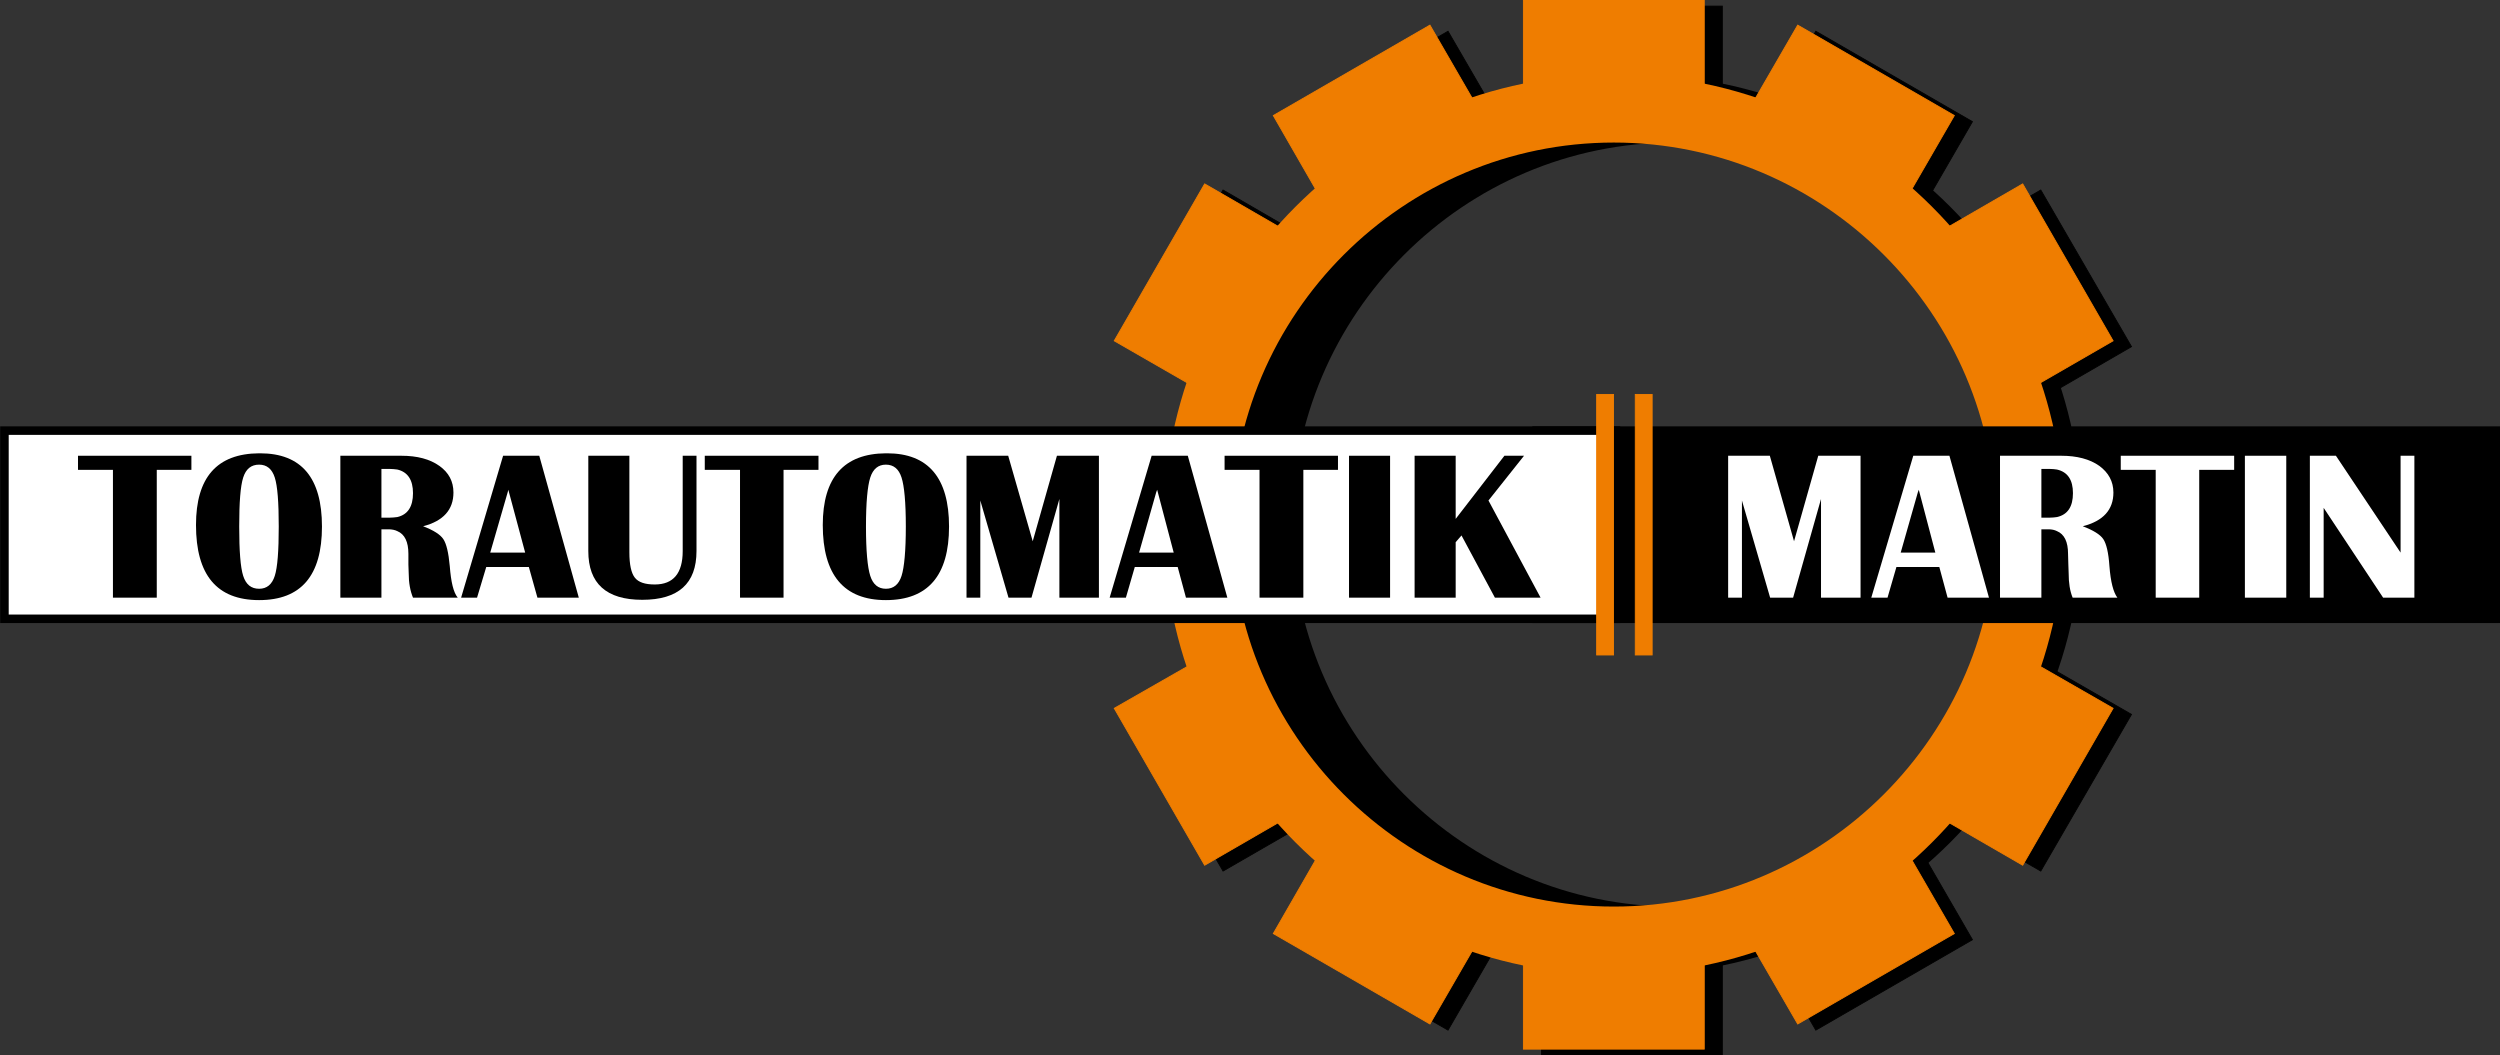 <?xml version="1.0" encoding="utf-8"?>
<!-- Generator: Adobe Illustrator 16.2.0, SVG Export Plug-In . SVG Version: 6.00 Build 0)  -->
<!DOCTYPE svg PUBLIC "-//W3C//DTD SVG 1.1//EN" "http://www.w3.org/Graphics/SVG/1.1/DTD/svg11.dtd">
<svg version="1.1" id="Ebene_1" xmlns="http://www.w3.org/2000/svg" xmlns:xlink="http://www.w3.org/1999/xlink" x="0px" y="0px"
	 width="587.293px" height="247.896px" viewBox="0 0 587.293 247.896" enable-background="new 0 0 587.293 247.896"
	 xml:space="preserve">
<rect x="0" y="0" width="587.293" height="247.896" fill="#333333" stroke="none"/>
<g>
	<g>
		<path fill="none" stroke="#000000" stroke-width="16" stroke-miterlimit="10" d="M393.227,220.968
			c-53.784,0-97.704-43.92-97.704-97.704c0-53.856,43.92-97.776,97.704-97.776"/>
	</g>
	<g>
		<path fill="none" stroke="#000000" stroke-width="16" stroke-miterlimit="10" d="M285.587,123.264
			c0-53.856,43.92-97.776,97.776-97.776c53.855,0,97.775,43.92,97.775,97.776c0,53.784-43.92,97.704-97.775,97.704
			C329.507,220.968,285.587,177.048,285.587,123.264z"/>
		<g>
			<polygon stroke="#000000" stroke-width="0.216" stroke-miterlimit="10" points="340.163,241.992 303.371,220.752 
				316.331,198.216 353.195,219.456 			"/>
			<rect x="362.123" y="1.44" stroke="#000000" stroke-width="0.216" stroke-miterlimit="10" width="42.479" height="25.992"/>
			<rect x="362.123" y="221.832" stroke="#000000" stroke-width="0.216" stroke-miterlimit="10" width="42.479" height="26.064"/>
			<rect x="480.563" y="103.392" stroke="#000000" stroke-width="0.216" stroke-miterlimit="10" width="25.992" height="42.552"/>
			<rect x="260.171" y="103.392" stroke="#000000" stroke-width="0.216" stroke-miterlimit="10" width="25.992" height="42.552"/>
			<polygon stroke="#000000" stroke-width="0.216" stroke-miterlimit="10" points="303.371,28.584 340.163,7.344 353.195,29.808 
				316.331,51.12 			"/>
			<polygon stroke="#000000" stroke-width="0.216" stroke-miterlimit="10" points="463.354,220.752 426.563,241.992 
				413.531,219.456 450.323,198.216 			"/>
			<polygon stroke="#000000" stroke-width="0.216" stroke-miterlimit="10" points="479.411,44.64 500.723,81.432 478.187,94.464 
				456.875,57.672 			"/>
			<polygon stroke="#000000" stroke-width="0.216" stroke-miterlimit="10" points="287.314,204.624 266.003,167.832 
				288.539,154.872 309.779,191.664 			"/>
			<polygon stroke="#000000" stroke-width="0.216" stroke-miterlimit="10" points="266.003,81.432 287.314,44.64 309.779,57.672 
				288.539,94.464 			"/>
			<polygon stroke="#000000" stroke-width="0.216" stroke-miterlimit="10" points="500.723,167.832 479.411,204.624 
				456.875,191.664 478.187,154.872 			"/>
			<polygon stroke="#000000" stroke-width="0.216" stroke-miterlimit="10" points="426.563,7.344 463.354,28.584 450.323,51.12 
				413.531,29.808 			"/>
		</g>
	</g>
	<polygon fill="#EF7D00" stroke="#EF7D00" stroke-width="0.216" stroke-miterlimit="10" points="335.915,240.552 299.123,219.312 
		312.083,196.776 348.947,218.016 	"/>
	<rect x="357.875" fill="#EF7D00" stroke="#EF7D00" stroke-width="0.216" stroke-miterlimit="10" width="42.479" height="25.992"/>
	
		<rect x="357.875" y="220.464" fill="#EF7D00" stroke="#EF7D00" stroke-width="0.216" stroke-miterlimit="10" width="42.479" height="25.992"/>
	
		<rect x="476.314" y="102.024" fill="#EF7D00" stroke="#EF7D00" stroke-width="0.216" stroke-miterlimit="10" width="25.992" height="42.48"/>
	
		<rect x="255.851" y="102.024" fill="#EF7D00" stroke="#EF7D00" stroke-width="0.216" stroke-miterlimit="10" width="26.064" height="42.48"/>
	<polygon fill="#EF7D00" stroke="#EF7D00" stroke-width="0.216" stroke-miterlimit="10" points="299.123,27.144 335.915,5.904 
		348.947,28.44 312.083,49.68 	"/>
	<polygon fill="#EF7D00" stroke="#EF7D00" stroke-width="0.216" stroke-miterlimit="10" points="475.163,43.2 496.403,80.064 
		473.938,93.024 452.627,56.232 	"/>
	<polygon fill="#EF7D00" stroke="#EF7D00" stroke-width="0.216" stroke-miterlimit="10" points="282.995,203.256 261.755,166.392 
		284.291,153.504 305.531,190.224 	"/>
	<polygon fill="#EF7D00" stroke="#EF7D00" stroke-width="0.216" stroke-miterlimit="10" points="261.755,80.064 282.995,43.2 
		305.531,56.232 284.291,93.024 	"/>
	<polygon fill="#EF7D00" stroke="#EF7D00" stroke-width="0.216" stroke-miterlimit="10" points="496.403,166.392 475.163,203.256 
		452.627,190.224 473.938,153.504 	"/>
	<polygon fill="#EF7D00" stroke="#EF7D00" stroke-width="0.216" stroke-miterlimit="10" points="422.314,5.904 459.106,27.144 
		446.075,49.68 409.283,28.44 	"/>
	<path fill="none" stroke="#EF7D00" stroke-width="16" stroke-miterlimit="10" d="M281.339,123.264
		c0-53.856,43.92-97.776,97.776-97.776c53.783,0,97.775,43.92,97.775,97.776c0,53.784-43.992,97.704-97.775,97.704
		C325.259,220.968,281.339,177.048,281.339,123.264z"/>
	<polygon fill="#EF7D00" stroke="#EF7D00" stroke-width="0.216" stroke-miterlimit="10" points="459.106,219.312 422.314,240.552 
		409.283,218.016 446.075,196.776 	"/>
	<rect x="360.971" y="101.16" stroke="#000000" stroke-width="2" stroke-miterlimit="10" width="225.36" height="44.208"/>
	
		<rect x="1.043" y="101.16" fill="#FFFFFF" stroke="#000000" stroke-width="2" stroke-miterlimit="10" width="378.576" height="44.208"/>
	<polygon points="44.963,107.064 44.963,110.376 36.827,110.376 36.827,140.4 26.531,140.4 26.531,110.376 18.323,110.376 
		18.323,107.064 	"/>
	<path d="M61.091,106.488c9.72,0,14.544,5.76,14.544,17.208c0,11.52-4.896,17.28-14.76,17.28l0,0v-2.664l0,0
		c1.8,0,3.024-1.008,3.672-3.024c0.648-2.016,0.936-5.904,0.936-11.592s-0.288-9.504-0.936-11.52s-1.872-3.024-3.672-3.024l0,0
		v-2.664C60.947,106.488,61.019,106.488,61.091,106.488z M60.875,140.976c-9.936,0-14.832-5.904-14.832-17.64
		c0-11.16,4.896-16.776,14.832-16.848v2.664c-1.872,0-3.096,1.008-3.744,3.024s-0.936,5.832-0.936,11.52s0.288,9.576,0.936,11.592
		c0.648,2.016,1.872,3.024,3.744,3.024V140.976z"/>
	<path d="M93.347,107.064h0.936c3.744,0,6.696,0.792,8.928,2.376c2.232,1.584,3.312,3.672,3.312,6.264
		c0,4.032-2.376,6.696-7.128,7.92c2.448,0.936,4.032,1.944,4.752,3.024s1.224,3.168,1.512,6.336
		c0.288,3.744,0.864,6.192,1.872,7.416H97.019c-0.648-1.584-1.008-3.456-1.008-5.76l-0.072-2.016v-2.52
		c0-2.808-0.864-4.608-2.592-5.328v-3.312c2.448-0.576,3.672-2.448,3.672-5.616c0-3.096-1.224-4.968-3.672-5.544V107.064z
		 M79.955,140.4v-33.336h13.392v3.24c-0.576-0.072-1.152-0.144-1.8-0.144h-1.944v11.448h1.944c0.648,0,1.224-0.072,1.8-0.144v3.312
		c-0.576-0.288-1.296-0.432-2.088-0.432h-1.656V140.4H79.955z"/>
	<path d="M126.683,107.064l9.288,33.336h-9.72l-2.016-7.2h-4.968v-3.384h4.104l-3.96-14.76l-0.144,0.576v-8.568H126.683z
		 M119.267,133.2h-5.04l-2.16,7.2h-3.744l9.864-33.336h1.08v8.568l-4.104,14.184h4.104V133.2z"/>
	<path d="M163.619,107.064v22.392c0,7.632-4.248,11.448-12.744,11.448c-8.424,0-12.672-3.816-12.672-11.448v-22.392h9.648v22.68
		c0,2.88,0.432,4.896,1.296,5.976s2.376,1.584,4.68,1.584c4.32,0,6.552-2.592,6.552-7.848v-22.392H163.619z"/>
	<polygon points="192.275,107.064 192.275,110.376 184.067,110.376 184.067,140.4 173.843,140.4 173.843,110.376 165.563,110.376 
		165.563,107.064 	"/>
	<path d="M208.403,106.488c9.647,0,14.544,5.76,14.544,17.208c0,11.52-4.969,17.28-14.832,17.28l0,0v-2.664l0,0
		c1.8,0,3.023-1.008,3.672-3.024c0.647-2.016,1.008-5.904,1.008-11.592s-0.36-9.504-1.008-11.52
		c-0.648-2.016-1.872-3.024-3.672-3.024l0,0v-2.664C208.187,106.488,208.259,106.488,208.403,106.488z M208.115,140.976
		c-9.864,0-14.832-5.904-14.832-17.64c0-11.16,4.968-16.776,14.832-16.848v2.664c-1.801,0-3.024,1.008-3.672,3.024
		c-0.648,2.016-1.009,5.832-1.009,11.52s0.36,9.576,1.009,11.592c0.647,2.016,1.871,3.024,3.672,3.024V140.976z"/>
	<polygon points="258.155,107.064 258.155,140.4 248.867,140.4 248.867,117.216 242.314,140.4 236.915,140.4 230.291,117.576 
		230.291,140.4 227.051,140.4 227.051,107.064 236.843,107.064 242.603,127.152 248.291,107.064 	"/>
	<path d="M279.035,107.064l9.288,33.336h-9.721l-1.943-7.2h-5.04v-3.384h4.104l-3.888-14.76l-0.216,0.576v-8.568H279.035z
		 M271.619,133.2h-5.04l-2.088,7.2h-3.816l9.864-33.336h1.08v8.568l-4.032,14.184h4.032V133.2z"/>
	<polygon points="314.314,107.064 314.314,110.376 306.179,110.376 306.179,140.4 295.883,140.4 295.883,110.376 287.675,110.376 
		287.675,107.064 	"/>
	<rect x="316.907" y="107.064" width="9.647" height="33.336"/>
	<polygon points="358.019,107.064 349.667,117.576 361.907,140.4 351.179,140.4 343.331,125.784 341.963,127.368 341.963,140.4 
		332.314,140.4 332.314,107.064 341.963,107.064 341.963,121.896 353.411,107.064 	"/>
	<polygon fill="#FFFFFF" points="437.075,107.064 437.075,140.4 427.787,140.4 427.787,117.216 421.234,140.4 415.835,140.4 
		409.211,117.576 409.211,140.4 405.971,140.4 405.971,107.064 415.763,107.064 421.451,127.152 427.139,107.064 	"/>
	<path fill="#FFFFFF" d="M457.955,107.064l9.288,33.336h-9.721l-1.943-7.2h-5.04v-3.384h4.104l-3.888-14.76l-0.216,0.576v-8.568
		H457.955z M450.539,133.2h-5.04l-2.088,7.2h-3.816l9.864-33.336h1.08v8.568l-4.032,14.184h4.032V133.2z"/>
	<path fill="#FFFFFF" d="M483.227,107.064h1.008c3.673,0,6.696,0.792,8.929,2.376c2.16,1.584,3.312,3.672,3.312,6.264
		c0,4.032-2.376,6.696-7.2,7.92c2.448,0.936,4.104,1.944,4.824,3.024s1.225,3.168,1.44,6.336c0.288,3.744,0.936,6.192,1.872,7.416
		h-10.513c-0.647-1.584-0.936-3.456-0.936-5.76l-0.072-2.016l-0.072-2.52c0-2.808-0.863-4.608-2.592-5.328v-3.312
		c2.521-0.576,3.744-2.448,3.744-5.616c0-3.096-1.224-4.968-3.744-5.544V107.064z M469.835,140.4v-33.336h13.392v3.24
		c-0.504-0.072-1.08-0.144-1.728-0.144h-1.944v11.448h1.944c0.647,0,1.224-0.072,1.728-0.144v3.312
		c-0.576-0.288-1.224-0.432-2.016-0.432h-1.656V140.4H469.835z"/>
	<polygon fill="#FFFFFF" points="524.843,107.064 524.843,110.376 516.635,110.376 516.635,140.4 506.411,140.4 506.411,110.376 
		498.203,110.376 498.203,107.064 	"/>
	<rect x="527.363" y="107.064" fill="#FFFFFF" width="9.72" height="33.336"/>
	<polygon fill="#FFFFFF" points="567.179,107.064 567.179,140.4 559.835,140.4 545.867,119.304 545.867,140.4 542.627,140.4 
		542.627,107.064 548.747,107.064 563.938,129.816 563.938,107.064 	"/>
	
		<rect x="375.083" y="92.664" fill="#EF7D00" stroke="#EF7D00" stroke-width="0.216" stroke-miterlimit="10" width="3.96" height="61.2"/>
	
		<rect x="384.155" y="92.664" fill="#EF7D00" stroke="#EF7D00" stroke-width="0.216" stroke-miterlimit="10" width="3.96" height="61.2"/>
</g>
</svg>
